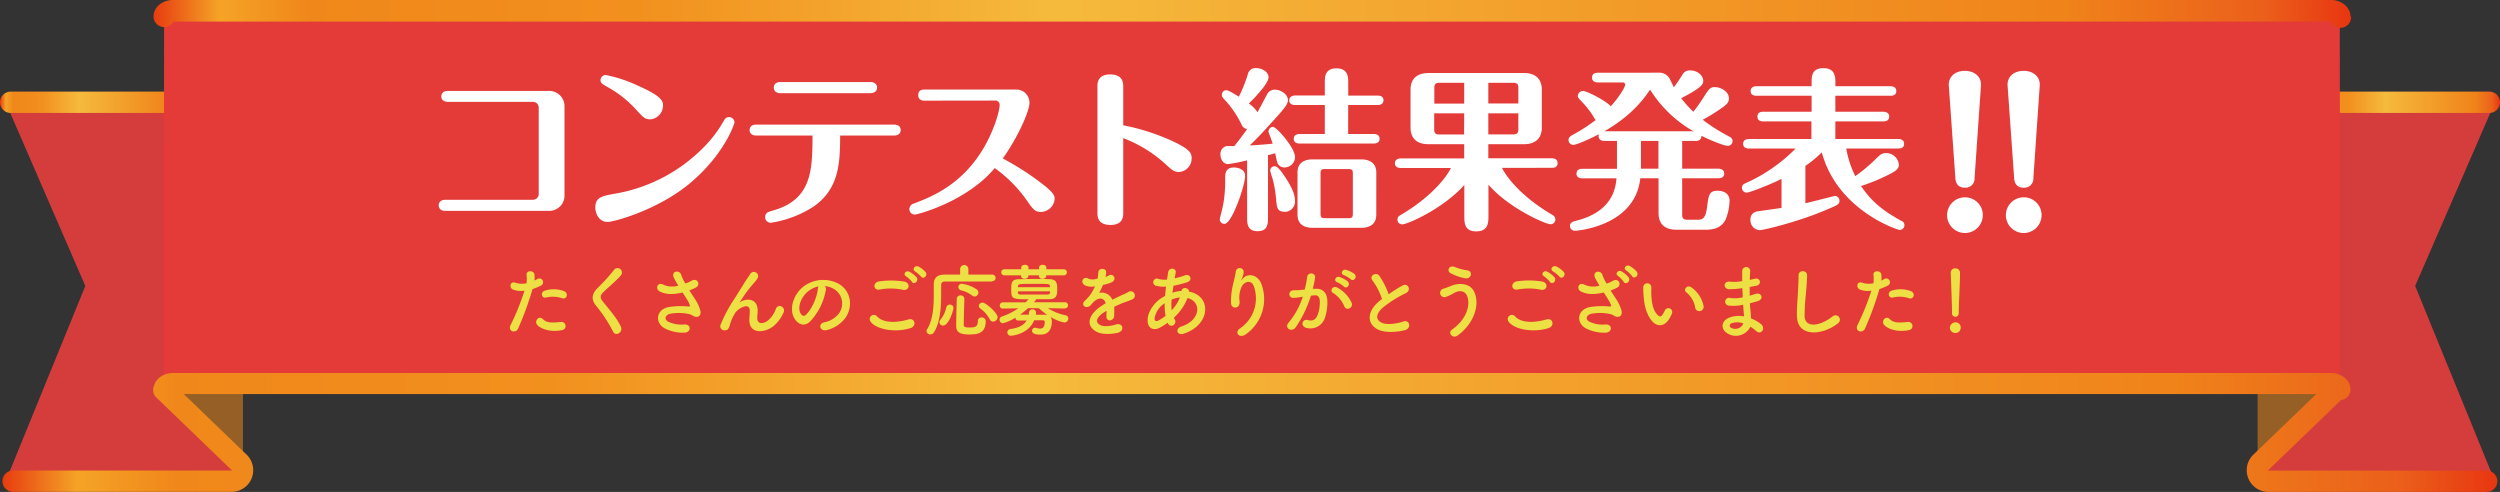 <svg xmlns="http://www.w3.org/2000/svg" xmlns:xlink="http://www.w3.org/1999/xlink" viewBox="0 0 761.75 149.9"><rect x="0" y="0" width="761.75" height="149.9" fill="#333333" stroke="none"/><defs><style>.cls-1{fill:#965f25;}.cls-2{fill:#d53d3c;}.cls-3{fill:url(#名称未設定グラデーション_7);}.cls-4{fill:url(#名称未設定グラデーション_7-2);}.cls-5{fill:#e43a38;}.cls-6{fill:url(#名称未設定グラデーション_7-3);}.cls-7{fill:url(#名称未設定グラデーション_7-4);}.cls-8{fill:#fff;}.cls-9{fill:#ede044;}</style><linearGradient id="名称未設定グラデーション_7" y1="-1624.07" x2="59.04" y2="-1624.07" gradientTransform="matrix(1, 0, 0, -1, 0, -1592.89)" gradientUnits="userSpaceOnUse"><stop offset="0" stop-color="#e73c10"/><stop offset="0.03" stop-color="#f5a327"/><stop offset="0.07" stop-color="#f0871a"/><stop offset="0.22" stop-color="#f2901e"/><stop offset="0.41" stop-color="#f5ba3c"/><stop offset="0.87" stop-color="#f0831a"/><stop offset="0.96" stop-color="#eb601b"/><stop offset="1" stop-color="#e83611"/></linearGradient><linearGradient id="名称未設定グラデーション_7-2" x1="702.71" y1="-1624.07" x2="761.75" y2="-1624.07" xlink:href="#名称未設定グラデーション_7"/><linearGradient id="名称未設定グラデーション_7-3" x1="46.78" y1="-1597.04" x2="716.18" y2="-1597.04" xlink:href="#名称未設定グラデーション_7"/><linearGradient id="名称未設定グラデーション_7-4" x1="0.76" y1="-1724.63" x2="760.99" y2="-1724.63" xlink:href="#名称未設定グラデーション_7"/></defs><title>title</title><g id="レイヤー_2" data-name="レイヤー 2"><g id="キャラ発表"><rect class="cls-1" x="44.4" y="45.64" width="29.63" height="97.58"/><path class="cls-2" d="M50,118.72a2.83,2.83,0,0,0,.8,3.12l21.91,18.88a3.38,3.38,0,0,1-2.2,5.94H1.72L26,87.13,1.72,31.18H55.79Z"/><rect class="cls-1" x="687.89" y="45.64" width="29.62" height="97.58"/><path class="cls-2" d="M711.89,118.72a2.83,2.83,0,0,1-.8,3.12l-21.91,18.88a3.38,3.38,0,0,0,2.21,5.94H760.2L735.9,87.13l24.3-55.95H706.13Z"/><path class="cls-3" d="M3.25,34.42H55.79a3.25,3.25,0,1,0,0-6.5H3.25a3.25,3.25,0,1,0,0,6.5"/><path class="cls-4" d="M758.5,27.92H706a3.25,3.25,0,1,0,0,6.5H758.5a3.25,3.25,0,1,0,0-6.5"/><path class="cls-5" d="M712.93,4a2.69,2.69,0,0,0-2.63-2.59H52.67A2.69,2.69,0,0,0,50,4l-.12,114.72H50a2.81,2.81,0,0,1,2.64-1.83H710.3a2.81,2.81,0,0,1,2.63,1.83h.12Z"/><path class="cls-6" d="M716.18,5a4.27,4.27,0,0,0-.24-1.44,4.12,4.12,0,0,0-.52-1,5.36,5.36,0,0,0-1.19-1.26,6.37,6.37,0,0,0-1.93-1,6.69,6.69,0,0,0-2-.31H52.67a6.45,6.45,0,0,0-1.76.24,6.5,6.5,0,0,0-1.26.48,5.7,5.7,0,0,0-1.84,1.45,4.57,4.57,0,0,0-.73,1.25A4.52,4.52,0,0,0,46.78,5a3.25,3.25,0,0,0,6.5,0h-2l1.93.67A2.09,2.09,0,0,0,53.28,5h-2l1.93.67-1.8-.62,1.59,1a2.16,2.16,0,0,0,.21-.43l-1.8-.62,1.59,1-1.15-.76.83,1.11A1.43,1.43,0,0,0,53,6.13l-1.15-.76.83,1.11-.29-.4.22.45s0,0,.07,0l-.29-.4.22.45,0,0,0,0h0l0,0,0,0,.06,0h0v0h0v0H710.3v0h0v0l.09,0h0l.2-.42-.27.37.07,0,.2-.42-.27.37.83-1.14L710,6.07a1.29,1.29,0,0,0,.36.41l.83-1.14L710,6.07l1.66-1-1.86.55a2,2,0,0,0,.2.46l1.66-1-1.86.55,2-.58h-2a1.85,1.85,0,0,0,.08.58l2-.58h-2a3.25,3.25,0,1,0,6.49,0Z"/><path class="cls-7" d="M757.74,143.4H691.22l-.08,0,0-.06v-.09l0,0,.14-.13,22.05-21.24a3.23,3.23,0,0,0,2.86-3.21,4.37,4.37,0,0,0-.24-1.45,4.29,4.29,0,0,0-.52-1,5,5,0,0,0-1.19-1.26,6.68,6.68,0,0,0-1.92-1,7.09,7.09,0,0,0-2-.31H52.67a6.86,6.86,0,0,0-1.76.24,7.22,7.22,0,0,0-1.26.48,5.57,5.57,0,0,0-1.83,1.45,4.55,4.55,0,0,0-.74,1.26c0,.11-.06.24-.1.35a3.23,3.23,0,0,0,.68,3.71l22.83,22,.13.12,0,0,0,.05v0l0,.06-.07,0H4a3.25,3.25,0,1,0,0,6.5H70.54a6.62,6.62,0,0,0,6.21-4.31h0a6.66,6.66,0,0,0-.18-5A6.72,6.72,0,0,0,75,138.39h0L56,120.07H705.76l-19,18.31h0a6.76,6.76,0,0,0-1.59,2.15,6.62,6.62,0,0,0,6,9.36h66.52a3.25,3.25,0,0,0,0-6.5Z"/><path class="cls-8" d="M167.11,27.7A4.65,4.65,0,0,1,172,32.41V59.55a4.64,4.64,0,0,1-4.86,4.7H135.74c-2.06,0-2.06-1.42-2.06-1.64s0-1.74,2.06-1.74h26.61a1.75,1.75,0,0,0,1.8-1.8V32.89a1.76,1.76,0,0,0-1.8-1.85H136.53c-1.05,0-2.06-.43-2.06-1.64,0-.27,0-1.7,2.06-1.7Z"/><path class="cls-8" d="M187.05,59.07a49.59,49.59,0,0,0,27.61-14.44A37.16,37.16,0,0,0,220.43,37c.37-.69.74-1.32,1.69-1.32a1.68,1.68,0,0,1,1.69,1.58c0,.32-2.85,9.47-13.33,18.36-9.62,8.2-23.27,12-25.33,12-2.81,0-3.76-2.81-3.76-4.34C181.39,60.13,183.35,59.76,187.05,59.07ZM193.45,33a33.74,33.74,0,0,0-8.67-6.66c-1.33-.8-1.8-1.06-1.8-1.91a1.61,1.61,0,0,1,1.58-1.58A41.78,41.78,0,0,1,194.14,26c7.72,3.38,7.88,4.86,7.88,6.24a4.24,4.24,0,0,1-3.81,4.13C196.47,36.33,196.2,36,193.45,33Z"/><path class="cls-8" d="M230.48,41.3c-1.06,0-2.07-.43-2.07-1.64,0-1.59,1.49-1.7,2.07-1.7h41.89c1.06,0,2.06.43,2.06,1.64,0,1.59-1.48,1.7-2.06,1.7H256c-.06,8.09-.16,16-8,21.58a33.32,33.32,0,0,1-13.12,5,1.71,1.71,0,0,1-1.74-1.69c0-1.38,1-1.64,2.22-2,12.11-3.33,12.16-12.43,12.22-22.9ZM265.18,25c1.16,0,2.06.53,2.06,1.69s-.9,1.7-2.06,1.7H237.83c-2.06,0-2.06-1.48-2.06-1.7s0-1.69,2.06-1.69Z"/><path class="cls-8" d="M281.79,30.67c-.58,0-2,0-2-1.7s1.43-1.69,2-1.69h27.82a4,4,0,0,1,4.07,4c0,2.75-3.75,10.9-8.14,17a84.59,84.59,0,0,1,12.38,8c2.85,2.28,3.43,3.18,3.43,4.29a4.25,4.25,0,0,1-4.28,4c-1.75,0-2.27-.74-4.55-4a41.44,41.44,0,0,0-9.42-9.36c-8.46,10.15-23.38,14.17-24.43,14.17a1.66,1.66,0,0,1-1.59-1.74A1.84,1.84,0,0,1,278.51,62c5.13-2,14.65-5.55,21.37-17.19,3.22-5.61,4.71-11.16,4.71-12.8a1.27,1.27,0,0,0-1.38-1.37Z"/><path class="cls-8" d="M342.25,64.84c0,1,0,3.7-3.86,3.7s-4-2.49-4-3.65V26.38c0-1,0-3.7,3.86-3.7s4,2.48,4,3.7v11.8a65.15,65.15,0,0,1,14.28,4.49c6.14,2.75,6.56,4,6.56,5.56a4.12,4.12,0,0,1-3.86,4.18c-1.48,0-2.22-.69-3.92-2.23a39.86,39.86,0,0,0-13.06-8.09Z"/><path class="cls-8" d="M371.66,66.79c0-.21.85-3.33,1.06-4.55a39.6,39.6,0,0,0,.58-7.77c0-1.48.05-3.44,2.7-3.44,1.11,0,3.38.48,3.38,2.54s-1.8,7.83-3.6,11.42c-.58,1.11-1.69,3.23-2.69,3.23A1.42,1.42,0,0,1,371.66,66.79ZM380,48.86A54,54,0,0,1,374.25,50c-1.8,0-2.38-1.85-2.38-2.9a2.46,2.46,0,0,1,1.64-2.54c.16-.06,2.33-.06,2.59-.06,1.43-1.74,3.07-4,3.92-5.18a2.12,2.12,0,0,1-1.7-1.32,30.1,30.1,0,0,0-4.55-6.93c-1.32-1.43-1.48-1.59-1.48-2.17a1.41,1.41,0,0,1,1.38-1.43c.63,0,3,1.48,3.81,2a46,46,0,0,0,2.7-6.72,2.4,2.4,0,0,1,2.59-2c1.58,0,3.75,1,3.75,2.81s-3.86,5.87-6,8a9.6,9.6,0,0,1,2.65,2.64c.42-.74,2.38-4.49,2.86-5.34a2.57,2.57,0,0,1,2.48-1.53c1.69,0,3.92,1.37,3.92,3.17,0,1-.53,2-4.29,6.08-2.06,2.28-5,5.56-7.35,7.72.48,0,2.75-.1,7-.52-.32-.9-.53-1.59-1-2.81a2.36,2.36,0,0,1-.27-.9,1.43,1.43,0,0,1,1.32-1.42c1.12,0,6.77,6.4,6.77,9.25a3.22,3.22,0,0,1-3.27,3.12,2.27,2.27,0,0,1-2.23-1.74c-.1-.37-.47-2.17-.58-2.59-.32.1-1.8.52-2.17.58V66.1c0,2.07,0,4.34-3.17,4.34S380,68.06,380,66.21Zm8.78,11.48a33.15,33.15,0,0,0-1.06-6,19.39,19.39,0,0,1-.69-2.38,1.35,1.35,0,0,1,1.38-1.32c1.06,0,2.75,2.64,3.49,3.8,2.33,3.6,2.69,5.45,2.69,6.88a3.15,3.15,0,0,1-2.85,3.23C389.17,64.52,389.06,63.57,388.8,60.34Zm22-19.52h7.78c.58,0,1.8.16,1.8,1.48s-1.27,1.43-1.8,1.43H396c-.63,0-1.8-.16-1.8-1.43s1.22-1.48,1.8-1.48h7.67V32h-9.05c-.58,0-1.79-.16-1.79-1.43s1.27-1.48,1.79-1.48h9.05V25.06c0-1.54,0-4.23,3.54-4.23s3.6,2.64,3.6,4.23v4.07h8.94c.58,0,1.8.11,1.8,1.43S420.27,32,419.74,32H410.8Zm8.57,24.6c0,3.12-2.27,4-4.65,4H400c-2.75,0-4.65-1.17-4.65-4V52.56c0-3.12,2.27-4,4.65-4h14.71c2.69,0,4.65,1.17,4.65,4Zm-7.14-12.54c0-1.06-.21-1.37-1.38-1.37h-7.08c-1.17,0-1.38.31-1.38,1.37V65.1c0,1.06.21,1.38,1.38,1.38h7.08c1.17,0,1.38-.32,1.38-1.38Z"/><path class="cls-8" d="M457.67,51.14c1.69,3.54,6.87,9.36,15.07,14.17.58.32,1.17.69,1.17,1.54a1.43,1.43,0,0,1-1.38,1.48c-1.74,0-13-5.08-19-12.06v9.46c0,2.07,0,4.77-3.76,4.77-3.59,0-3.59-2.65-3.59-4.77V56.37c-6.46,7.25-17.35,12-18.94,12a1.44,1.44,0,0,1-1.43-1.48c0-.85.58-1.17,1.22-1.54,8.2-4.81,13.38-10.68,15.07-14.17H426.83c-.53,0-1.8-.11-1.8-1.43s1.27-1.48,1.8-1.48h19.31V43.94H435.29c-4.12,0-5.5-2.33-5.5-5.08V27.33c0-2.85,1.48-5.08,5.5-5.08h29c4.13,0,5.5,2.33,5.5,5.08V38.86c0,2.86-1.48,5.08-5.5,5.08H453.49v4.29H472.8c.63,0,1.8.15,1.8,1.48s-1.12,1.43-1.8,1.43ZM446.14,25.22h-7.57c-1.21,0-1.53.53-1.53,1.53v4.81h9.1Zm0,9.31H437v4.92c0,1,.32,1.53,1.53,1.53h7.57Zm7.35-3h9.15V26.75c0-1-.32-1.53-1.53-1.53h-7.62Zm0,9.42h7.62c1.21,0,1.53-.53,1.53-1.53V34.53h-9.15Z"/><path class="cls-8" d="M505.27,22.15a3.68,3.68,0,0,1,3.18,1.37c.32.37,1.32,2.6,1.58,3.07,1.17-1.58,1.38-1.9,2.54-3.7a2.47,2.47,0,0,1,2.49-1.43c2.27,0,3.92,1.64,3.92,3.17,0,.9-.11,1.91-6.72,5.29a34.65,34.65,0,0,0,3.7,4.13,47,47,0,0,0,3.28-4.65c1.48-2.28,1.85-2.86,3.33-2.86S526.8,27.7,526.8,30c0,1.16-.58,1.8-2.32,3a54,54,0,0,1-5.66,3.49,55.28,55.28,0,0,0,7.61,4.87c.9.48,1.48.74,1.48,1.64a1.42,1.42,0,0,1-1.48,1.43c-1.21,0-6-2-8-3.07.06,1.38-1.11,1.59-1.8,1.59h-4.07V51.4h11c.58,0,1.8.16,1.8,1.48s-1.17,1.43-1.8,1.43h-11V65.42c0,1,.32,1.53,1.54,1.53H517c1.49,0,2.65,0,3.13-3.75s.63-5.08,3.22-5.08c.37,0,3.65,0,3.65,3.07A16.18,16.18,0,0,1,525.75,67c-1.17,2.22-3.23,3-6,3h-8.89c-4.13,0-5.5-2.27-5.5-5.07V54.31h-5.56c-1.53,14.55-19.09,16-19.89,16a1.44,1.44,0,0,1-1.53-1.48c0-1.11.95-1.32,1.91-1.58,11.1-2.81,11.95-9.95,12.27-12.91H482.16c-.58,0-1.8-.11-1.8-1.43s1.11-1.48,1.8-1.48h10.53V42.94h-3.81c-1.06,0-1.8-.48-1.8-1.48a2.43,2.43,0,0,1,.1-.59c-2.16,1.22-6.77,3.28-7.82,3.28a1.5,1.5,0,0,1-1.43-1.48c0-.69.42-1.06,1-1.43a53.81,53.81,0,0,0,7.25-4.65c-.16-.21-.79-1.27-.95-1.54a26.93,26.93,0,0,0-3-3.8c-1-1.06-1.48-1.48-1.48-2a1.62,1.62,0,0,1,1.59-1.54c1.16,0,6.87,2.91,8.46,4.66,2.28-2.44,4.39-5.77,4.39-6.56a.7.7,0,0,0-.79-.69h-7.51c-.58,0-1.8-.16-1.8-1.48s1.16-1.48,1.8-1.48ZM516,40a37.44,37.44,0,0,1-13.22-12.69c-1.59,2.33-5.14,7.62-13.92,12.69ZM505.33,51.4V42.94H500V51.4Z"/><path class="cls-8" d="M562.56,45.26a30.07,30.07,0,0,0,2.75,8.41,50.56,50.56,0,0,0,6.61-5.6c1.06-1.06,1.7-1.43,2.75-1.43a3.88,3.88,0,0,1,3.92,3.54c0,1.33-1.11,2-2.75,2.86a62.56,62.56,0,0,1-8.78,3.65c3.81,5.61,7.67,8,12.22,10.58a1.37,1.37,0,0,1,1,1.37,1.45,1.45,0,0,1-1.43,1.43c-.58,0-18.94-5.87-23.75-23.64a33.77,33.77,0,0,1-5,4.12V61.93c1.43-.32,8.94-2.23,9-2.23a1.44,1.44,0,0,1,1.38,1.43c0,1.11-.37,1.27-3.76,2.7-8.41,3.65-19.3,6.3-20.57,6.3A3,3,0,0,1,533.36,67a2.37,2.37,0,0,1,1.85-2.54c1.06-.21,6.4-.9,7.62-1.11V54.52c-3.17,1.59-9.68,4.18-10.63,4.18a1.47,1.47,0,0,1-1.43-1.48c0-.95.69-1.22,1.27-1.48a49.74,49.74,0,0,0,15.08-10.48H532.94c-.58,0-1.8-.1-1.8-1.42s1.17-1.48,1.8-1.48h19V37h-14.7c-.59,0-1.75-.16-1.75-1.48s1.11-1.48,1.8-1.48H552V29.18H535.21c-.58,0-1.79-.1-1.79-1.42s1.16-1.49,1.79-1.49H552v-.95c0-2.06,0-4.55,3.6-4.55s3.65,2.7,3.65,4.55v.95H576c.58,0,1.8.16,1.8,1.49s-1.17,1.42-1.8,1.42H559.23v4.87h14.6c.58,0,1.8.16,1.8,1.48S574.46,37,573.83,37h-14.6v5.35h19.15c.58,0,1.8.15,1.8,1.48s-1.17,1.42-1.8,1.42Z"/><path class="cls-8" d="M604.16,65.55a5.44,5.44,0,1,1-5.44-5.43A5.41,5.41,0,0,1,604.16,65.55Zm-2.51-11.28a2.76,2.76,0,0,1-2.93,2.92c-1.73,0-2.8-.89-2.92-2.92l-2-28.2c-.17-2.21,1.44-4.48,4.9-4.48,3,0,5.08,1.85,4.9,4.48Z"/><path class="cls-8" d="M622.07,65.55a5.44,5.44,0,1,1-5.43-5.43A5.41,5.41,0,0,1,622.07,65.55Zm-2.5-11.28a2.76,2.76,0,0,1-2.93,2.92c-1.73,0-2.81-.89-2.93-2.92l-2-28.2c-.18-2.21,1.43-4.48,4.9-4.48,3,0,5.08,1.85,4.9,4.48Z"/><path class="cls-9" d="M157.87,100.11c-.72,1.61-3.27.91-2.26-1.13a74.11,74.11,0,0,0,4.2-10.41,7.06,7.06,0,0,1-3.5-.34c-1.23-.53-1-2.71.81-2.06a6.4,6.4,0,0,0,3.32.14,10.76,10.76,0,0,0,0-2.59c-.09-1.37,2.16-1.44,2.4-.12a7.21,7.21,0,0,1,0,1.92c.33-.17.62-.34.91-.5a1.14,1.14,0,1,1,.93,2.06,15.44,15.44,0,0,1-2.42,1A94.56,94.56,0,0,1,157.87,100.11ZM163.7,99c-1-1.15.46-3,1.71-1.77s2.68,1.12,5.49.88a1.25,1.25,0,1,1,.31,2.48C167.73,101.31,164.76,100.21,163.7,99Zm2.71-8.37c-1.25.45-2-1.52-.4-2.07a8.92,8.92,0,0,1,5.76.12c1.6.58,1,2.69-.56,2.18A8.48,8.48,0,0,0,166.41,90.66Z"/><path class="cls-9" d="M186.84,101.1a44.19,44.19,0,0,0-5.09-7.8c-1.59-1.85-1.59-3.56.29-5.5A58,58,0,0,0,187,82.37,1.34,1.34,0,1,1,189.09,84c-1.2,1.46-3.74,3.55-5.23,5-1,1-1.08,1.75-.29,2.73,2.4,3,4.44,5.26,5.62,7.83C189.93,101.22,187.61,102.63,186.84,101.1Z"/><path class="cls-9" d="M211.68,91a12.31,12.31,0,0,1,1.77,3.86c.2,1.71-1.22,2.12-2.47,1.25a3,3,0,0,0-1-.41,14.67,14.67,0,0,0-5.93-.07c-1.35.41-1.75,1.63-.48,2.38a9.51,9.51,0,0,0,5,.86c2.21-.09,2.06,2.57-.22,2.5a12.18,12.18,0,0,1-6-1.42c-2.81-1.73-2.47-5.61,1.37-6.38a23,23,0,0,1,6.1-.17c.36,0,.45-.1.36-.41a6.28,6.28,0,0,0-.6-1.34c-.44-.75-1-1.61-1.59-2.52a3,3,0,0,1-.45.09c-2.77.6-4.85.46-6.51-.41-1.49-.76-.74-2.95,1-2.11a6.35,6.35,0,0,0,4.66.32,24,24,0,0,1-1.39-2.45c-.89-2,1.8-2.5,2.28-.77a13.46,13.46,0,0,0,1.25,2.57l1-.36a9.69,9.69,0,0,0,.89-.48c1.94-1,2.78,1.34,1.32,2.08a17.62,17.62,0,0,1-2,.87Z"/><path class="cls-9" d="M228.33,97.42c0-1.1.17-1.77.12-2.85-.12-2.67-3.77-.41-4.44.79a12.71,12.71,0,0,0-1.51,3.26c-.43,1.85-1,2-1.44,2a1.26,1.26,0,0,1-1.42-1.84,42.23,42.23,0,0,1,3.84-7.28c1.4-2.16,2.64-4.2,3.82-6.07.41-.67,1.06-1.51,1.32-2a1.29,1.29,0,0,1,2.23,1.29,6.12,6.12,0,0,1-.55.84c-.19.24-.43.51-.7.82a34.34,34.34,0,0,0-2.54,3.19c-.62.89-1.1,1.66-1.63,2.45-.17.24-.1.19.07.05.86-.77,5-1.9,5.35,2.16.07.94-.12,1.75-.12,2.64,0,2.14,2.07,1.87,3.48.6a8.07,8.07,0,0,0,2.19-3.36c.69-1.78,3.21-.55,2.3,1.25a11.63,11.63,0,0,1-3,4C233.09,101.43,228.28,102,228.33,97.42Z"/><path class="cls-9" d="M251.66,88.23A18.8,18.8,0,0,1,246.81,98c-1.85,1.71-3.86.77-4.92-1.29-1.51-3,.1-7.44,3.31-9.68a10,10,0,0,1,10.37-.55c3.72,2.23,4.32,6.65,2.24,10.08a10,10,0,0,1-5.86,4c-2.11.55-2.86-1.87-.79-2.35a7.43,7.43,0,0,0,4.46-2.69,5.17,5.17,0,0,0-1.32-7.34,6.17,6.17,0,0,0-3-1A1.21,1.21,0,0,1,251.66,88.23Zm-5.33.46c-2.23,1.73-3.43,4.92-2.42,6.77.36.69,1,1.05,1.58.52,1.8-1.58,3.48-5.4,3.72-8a1.74,1.74,0,0,1,.22-.74A7.86,7.86,0,0,0,246.33,88.69Z"/><path class="cls-9" d="M265.27,98a1.26,1.26,0,0,1,2-1.56c2,2.09,5.93,1.92,9.55.89,2-.55,2.57,2,.63,2.64C272.68,101.48,266.92,100.35,265.27,98ZM268,88.23c-1.9.36-2.21-2.18-.08-2.5a25.43,25.43,0,0,1,7.66.08c2,.43,1.49,2.9-.45,2.49A18.18,18.18,0,0,0,268,88.23Zm9.89-2.35a8.55,8.55,0,0,0-1.78-1.66c-1.15-.65-.05-2,1-1.41a7.63,7.63,0,0,1,2.18,1.7C280.08,85.61,278.52,86.91,277.85,85.88Zm1-3.17c-1.18-.62-.1-2,1-1.49A7.81,7.81,0,0,1,282,82.88c.84,1.08-.67,2.4-1.37,1.39A8.14,8.14,0,0,0,278.81,82.71Z"/><path class="cls-9" d="M302.16,85.78c-1.3,0-3.79,0-6.39,0-3.14,0-6.41,0-7.85,0-.84,0-1.15.44-1.15,1.11,0,4.39.19,10.56-2.16,14.33a1.32,1.32,0,0,1-1.13.67,1.12,1.12,0,0,1-1.17-1,1,1,0,0,1,.14-.5c1.78-2.76,2.07-6.77,2.07-10.37,0-1.16,0-2.26,0-3.27v-.07c0-1.94.93-2.93,3.12-3,1.22,0,3,0,4.92,0V82a1.25,1.25,0,0,1,2.5,0v1.68c2.88,0,5.68,0,7.17,0a1,1,0,0,1,1.13,1,1,1,0,0,1-1.13,1ZM286.24,98.22a1.28,1.28,0,0,1,.34-.84,9.08,9.08,0,0,0,1.78-3.77,1.05,1.05,0,0,1,1.08-.79,1,1,0,0,1,1.08,1c0,.65-1.37,5.37-3.17,5.37A1.06,1.06,0,0,1,286.24,98.22Zm9,3.69c-2.64,0-3.89-.62-3.89-2.61s.12-5.43.17-8.28a1.05,1.05,0,0,1,1.15-1,1.09,1.09,0,0,1,1.18,1V91c-.1,2.83-.17,5.93-.2,8,0,.57.39.79,1.73.79,1.59,0,2.57-.15,2.57-1.95a1.07,1.07,0,0,1,1.13-1.12,1.18,1.18,0,0,1,1.27,1.1C300.38,101.74,297.6,101.91,295.27,101.91Zm1-11.85a9.09,9.09,0,0,0-3.38-1.59,1,1,0,0,1-.85-1,1,1,0,0,1,1.11-1,10.63,10.63,0,0,1,4.56,1.76,1.16,1.16,0,0,1,.43.91A1.18,1.18,0,0,1,297,90.34,1.13,1.13,0,0,1,296.23,90.06ZM302.61,98a1.08,1.08,0,0,1-1-.65A9.61,9.61,0,0,0,298.7,94a.94.94,0,0,1-.45-.79,1.11,1.11,0,0,1,1.15-1c1,0,4.56,3.19,4.56,4.39A1.41,1.41,0,0,1,302.61,98Z"/><path class="cls-9" d="M324.45,94l-5.16-.1a15.62,15.62,0,0,0,5.36,2.16,1,1,0,0,1,.86,1,1.19,1.19,0,0,1-1.22,1.2,11.86,11.86,0,0,1-4.23-1.75,2.26,2.26,0,0,1,.43,1.44c0,1.7-.55,4-3.4,4-2.16,0-2.62-.56-2.62-1.16a.91.91,0,0,1,.94-.93,1.21,1.21,0,0,1,.4.07,4.11,4.11,0,0,0,1.06.19c.91,0,1.46-.55,1.46-2,0-.38-.24-.53-.67-.53h-2.54c-1.8,4.32-6.8,4.71-7.06,4.71a1.06,1.06,0,0,1-1.13-1,1.07,1.07,0,0,1,1-1.05c2.23-.31,4-1.08,4.9-2.59-.94,0-1.85,0-2.57,0h0a.81.81,0,0,1-.86-.86,14.43,14.43,0,0,1-3.77,1.7,1.05,1.05,0,0,1-1.06-1.06,1,1,0,0,1,.72-1,20.63,20.63,0,0,0,5-2.49l-4.73.07h0a.85.85,0,0,1-.92-.89.92.92,0,0,1,.94-1l6.89,0c.31-.29.62-.6.94-.94-5.07,0-5.29-.07-5.29-3.12,0-1.92.12-2.93,2.31-3,1.17,0,2.88-.08,4.63-.08s3.55,0,4.92.08c2,.07,2.16,1.41,2.16,2.85,0,1.85-.07,3.17-2.28,3.24-1.25,0-2.71,0-4.18,0,0,.1,0,.22-.64.94l9.45,0a.91.91,0,0,1,.94.94.88.88,0,0,1-.91.91Zm-5.68-10.11v.2c0,.57-.56.86-1.11.86s-1.1-.29-1.1-.86v-.2h-3.24v.2c0,.57-.56.86-1.11.86s-1.08-.29-1.08-.86v-.2H306a.92.92,0,1,1,0-1.84h5.18v-.53c0-.55.55-.84,1.11-.84s1.08.29,1.08.84v.53h3.24v-.53c0-.55.55-.84,1.1-.84s1.11.29,1.11.84v.53h5.35a.92.92,0,1,1,0,1.84Zm1.17,3.37c-.07-.77-.19-.77-4.68-.77-4.94,0-5,0-5.09.84l0,.17h9.79Zm0,1.51h-9.79c0,.12,0,.21,0,.31.05.55.27.67,1,.67,1.13,0,2.79,0,4.47,0,1.2,0,2.42,0,3.43,0,.53,0,.89-.19.91-.69Zm-6.65,5.11a22.94,22.94,0,0,1-2.49,2c.74,0,1.7,0,2.68,0,0-.24,0-.45.08-.72a.94.94,0,0,1,1.05-.88,1,1,0,0,1,1.08,1,3.51,3.51,0,0,1-.07.62c1,0,2,0,2.79,0a2.52,2.52,0,0,1,.76.09,20.4,20.4,0,0,1-2.61-2.06Z"/><path class="cls-9" d="M336.88,84.37a7.75,7.75,0,0,0,1-.44c1.32-.79,2.62,1.21.84,2.09a12.94,12.94,0,0,1-2.64.79,24.12,24.12,0,0,1-1.15,2.43,3.49,3.49,0,0,1,4,2.09c1-.51,2-1,2.93-1.42a17.3,17.3,0,0,0,1.87-.89,1.28,1.28,0,1,1,1.35,2.16,26,26,0,0,1-2.6,1c-1,.38-2.08.86-3,1.32a19.19,19.19,0,0,1,0,2.64,1.42,1.42,0,0,1-1.27,1.49c-.6,0-1.15-.44-1.08-1.37,0-.51.05-1.06.05-1.56l-.62.36c-3,1.92-2.62,3.36-1.28,4s3.63.17,4.76-.19c2.11-.65,2.78,1.94.57,2.52-1.41.36-4.68.72-6.55-.34-3.24-1.82-2.66-5.06,1.68-7.92.34-.21.72-.48,1.18-.74-.65-2-2.5-1.78-4.06,0a.94.94,0,0,1-.1.1,4.56,4.56,0,0,1-.55.62c-1.32,1.18-3.07-.19-1.63-1.49a11.92,11.92,0,0,0,1.94-2.25,18.89,18.89,0,0,0,1.13-2.14,4.87,4.87,0,0,1-3-.26c-1.73-.87-.56-3.12,1.12-2a3.68,3.68,0,0,0,2.26,0l.36,0a9.43,9.43,0,0,0,.26-2c.1-1.44,2.36-1.3,2.4-.12a4.36,4.36,0,0,1-.19,1.39Z"/><path class="cls-9" d="M355.82,98.31a19.79,19.79,0,0,1-2.62,1.63c-1.48.77-3.76.39-3.5-2.83.19-2.35,2.11-5,4.3-6.36.31-.19.64-.38,1-.57.08-.92.17-1.88.29-2.86a9,9,0,0,1-3-.24A1.11,1.11,0,1,1,353,85a7.47,7.47,0,0,0,2.6.19c.09-.7.21-1.42.31-2.14.26-1.77,2.59-1.39,2.33,0-.1.6-.22,1.2-.31,1.75a25.09,25.09,0,0,0,3.24-.93c1.39-.53,2.44,1.51.55,2.13a30.17,30.17,0,0,1-4.16,1.06c-.12.77-.21,1.46-.31,2.14a9.31,9.31,0,0,1,2.52-.53H360v0c.17-1.42,2.38-1,2.28.19,7,1.27,6.65,10.11-1.54,12.79-2.16.72-2.75-1.51-.79-2.16,6-1.94,6.22-7.6,1.88-8.68a15.61,15.61,0,0,1-4.16,6,2.48,2.48,0,0,0,.27.48c.84,1.39-1.15,2.93-2.07,1.23Zm-.94-5.9a6.8,6.8,0,0,0-3.07,4.51c-.07,1,.58,1.06,1.2.72a19.48,19.48,0,0,0,2.14-1.39A19.07,19.07,0,0,1,354.88,92.41Zm4.59-1.78a9.87,9.87,0,0,0-2.47.65,15.86,15.86,0,0,0,0,3.26,11.13,11.13,0,0,0,2.5-3.91Z"/><path class="cls-9" d="M377.93,100a11.07,11.07,0,0,0,4.17-12.63c-.79-2.4-3.07-1.51-3.77,0a8,8,0,0,0-.62,4.54c.12,2.32-2.47,2.3-2.62.57a21.86,21.86,0,0,1,.55-5.54c.27-1.23.72-2.81.92-4.28a1.21,1.21,0,0,1,2.4.22,6.9,6.9,0,0,1-.63,2.23c-.31.65-.07.34.17,0,1.75-2.26,4.87-1.28,5.86,1.44a13.1,13.1,0,0,1-4.76,15.31C377.66,103.28,375.91,101.29,377.93,100Z"/><path class="cls-9" d="M400.8,88c2-.17,3.55,1,3.64,3.69a14.4,14.4,0,0,1-.81,5.36A4.66,4.66,0,0,1,398,99.9c-1.9-.56-1.13-2.76.33-2.4s2.38.12,3.05-1.3a10.76,10.76,0,0,0,.77-4.15c0-1.47-.5-2.16-1.61-2.07l-1.1.12a35.5,35.5,0,0,1-4.66,9.65c-1.15,1.63-3.65.24-2.09-1.51a23,23,0,0,0,4.25-7.8l-.29,0a16.26,16.26,0,0,1-2.59.33,1.15,1.15,0,1,1-.07-2.3c.74-.07,1.49,0,2.35-.12l1.2-.12a26.11,26.11,0,0,0,.75-3.82c.16-1.56,2.61-1.41,2.42.19A32.22,32.22,0,0,1,400,88Zm8.83,5.4a8.66,8.66,0,0,0-3.43-4.13c-1.18-.65-.12-2.45,1.36-1.59a10,10,0,0,1,4.28,4.57C412.44,93.8,410.28,94.86,409.63,93.37ZM407.44,86c-1.24-.46-.38-2,.75-1.59a7.76,7.76,0,0,1,2.45,1.34c1,.94-.31,2.45-1.16,1.57A7.53,7.53,0,0,0,407.44,86Zm2.07-2.14c-1.25-.41-.48-2,.67-1.63a7.79,7.79,0,0,1,2.52,1.24c1,.92-.26,2.48-1.13,1.61A8.56,8.56,0,0,0,409.51,83.84Z"/><path class="cls-9" d="M418.24,85.54c-1.24-1.53,1.11-2.83,2.07-1.46a24.55,24.55,0,0,1,2.81,5.59A44.5,44.5,0,0,1,427.34,87c1.63-.91,2.88,1.39,1,2.33a36.09,36.09,0,0,0-6.81,4.25c-2.38,2-2.45,3.81-.58,4.73,1.68.84,5.11.21,6.55-.32,2-.76,2.74,2,.6,2.6-1.89.52-5.9,1-8.28-.2-3.45-1.75-3.31-5.64.58-8.73.24-.19.46-.39.7-.55A19.61,19.61,0,0,0,418.24,85.54Z"/><path class="cls-9" d="M442.46,100.4c4.3-3,5.62-7.27,4.63-10.06-.67-1.87-2.47-2-4.13-1a14.42,14.42,0,0,1-2.32,1.1,1.31,1.31,0,1,1-.75-2.49c.63-.22,1.39-.48,2.07-.77,2.44-1.08,6-1,7.25,1.78,1.84,4-.2,9.69-5,13.22C442.63,103.38,441,101.41,442.46,100.4ZM442,83.24c-1.37-.77-.36-2.64,1.32-1.87a16.11,16.11,0,0,0,3.72,1c2,.34,1.17,2.76-.6,2.43A15.54,15.54,0,0,1,442,83.24Z"/><path class="cls-9" d="M459.67,98a1.26,1.26,0,0,1,2-1.56c2,2.09,5.93,1.92,9.55.89,2-.55,2.57,2,.63,2.64C467.09,101.48,461.32,100.35,459.67,98Zm2.69-9.79c-1.9.36-2.21-2.18-.08-2.5a25.43,25.43,0,0,1,7.66.08c2,.43,1.49,2.9-.45,2.49A18.18,18.18,0,0,0,462.36,88.23Zm9.89-2.35a8.55,8.55,0,0,0-1.78-1.66c-1.15-.65-.05-2,1-1.41a7.63,7.63,0,0,1,2.18,1.7C474.48,85.61,472.92,86.91,472.25,85.88Zm1-3.17c-1.18-.62-.1-2,1-1.49a7.81,7.81,0,0,1,2.23,1.66c.84,1.08-.67,2.4-1.37,1.39A8.14,8.14,0,0,0,473.21,82.71Z"/><path class="cls-9" d="M492.36,91a12.31,12.31,0,0,1,1.77,3.86c.2,1.71-1.22,2.12-2.47,1.25a3,3,0,0,0-1-.41,14.67,14.67,0,0,0-5.93-.07c-1.35.41-1.75,1.63-.48,2.38a9.51,9.51,0,0,0,5,.86c2.21-.09,2.06,2.57-.22,2.5a12.18,12.18,0,0,1-6-1.42c-2.81-1.73-2.47-5.61,1.37-6.38a22.89,22.89,0,0,1,6.09-.17c.37,0,.46-.1.37-.41a6.28,6.28,0,0,0-.6-1.34c-.44-.75-1-1.61-1.59-2.52a2.86,2.86,0,0,1-.46.09c-2.76.6-4.84.46-6.5-.41-1.49-.76-.74-2.95,1-2.11a6.35,6.35,0,0,0,4.66.32A24,24,0,0,1,486,84.61c-.89-2,1.8-2.5,2.28-.77a13.46,13.46,0,0,0,1.25,2.57l1-.36a9.69,9.69,0,0,0,.89-.48c1.94-1,2.78,1.34,1.32,2.08a17,17,0,0,1-2,.87Zm2.37-5.16a8.28,8.28,0,0,0-1.7-1.75c-1.1-.72.07-2,1.1-1.37a8,8,0,0,1,2.12,1.82C497,85.73,495.36,86.93,494.73,85.88Zm2.55-1.73a8.47,8.47,0,0,0-1.75-1.68c-1.13-.67,0-1.94,1.05-1.39a7.82,7.82,0,0,1,2.16,1.77C499.53,84,497.93,85.18,497.28,84.15Z"/><path class="cls-9" d="M503.54,98c-1.73-1.87-2.52-4.65-2.71-7.68a21.59,21.59,0,0,1-.12-2.66,1.23,1.23,0,1,1,2.45,0c0,.94-.05,1,0,2.09.09,2.52.55,4.9,1.89,6.2.63.6.94.67,1.47,0a10.19,10.19,0,0,0,.79-1.42,1.18,1.18,0,0,1,2.18.87,11.2,11.2,0,0,1-.93,1.84C507,99.68,504.88,99.46,503.54,98Zm13-4.22a7.55,7.55,0,0,0-2.66-4.66c-1.15-.79.15-2.57,1.58-1.49a9.22,9.22,0,0,1,3.61,5.57A1.3,1.3,0,0,1,516.52,93.8Z"/><path class="cls-9" d="M530.66,87.82a20.35,20.35,0,0,1-3.77.29c-1.85,0-1.94-2.54.24-2.28a13.81,13.81,0,0,0,3.72-.17c0-1.27,0-2.4,0-3.17a1.23,1.23,0,0,1,2.45,0c-.07.86-.12,1.82-.14,2.79.5-.1,1.05-.24,1.63-.37,1.58-.36,2.23,1.88.14,2.21-.64.1-1.25.22-1.8.32,0,.88,0,1.77,0,2.66.57-.17,1.17-.34,1.82-.55,1.78-.58,2.69,1.63.55,2.23-.84.24-1.6.46-2.3.62,0,.82.1,1.56.17,2.26s.14,1.51.19,2.38a11.12,11.12,0,0,1,3,1.7c1.6,1.32,0,3.5-1.47,2.11a10.86,10.86,0,0,0-1.75-1.29,4.9,4.9,0,0,1-6.72,2.18c-2.28-1.13-2.43-3.82.19-4.92a8.17,8.17,0,0,1,4.58-.41c0-.5-.07-1-.11-1.56s-.1-1.25-.15-2a13,13,0,0,1-4.37.26,1.19,1.19,0,1,1,.51-2.3,10.33,10.33,0,0,0,3.74-.22c0-.91-.09-1.85-.12-2.78Zm-3.1,10.71a.73.73,0,0,0-.07,1.37,2.65,2.65,0,0,0,3.7-1.35A5.21,5.21,0,0,0,527.56,98.53Z"/><path class="cls-9" d="M547.53,96.42c-.09-2.52.17-4.56.29-7.11.07-1.56.24-3.91.19-5.4,0-1.78,2.67-1.63,2.62,0s-.22,3.79-.34,5.4a65.12,65.12,0,0,0-.43,7.06c.14,3.5,4.42,3.26,8.59,0a1.33,1.33,0,1,1,1.66,2.08C555.43,102.2,547.75,102.9,547.53,96.42Z"/><path class="cls-9" d="M568.27,100.11c-.72,1.61-3.27.91-2.26-1.13a74.11,74.11,0,0,0,4.2-10.41,7.06,7.06,0,0,1-3.5-.34c-1.23-.53-1-2.71.81-2.06a6.4,6.4,0,0,0,3.32.14,10.27,10.27,0,0,0,0-2.59c-.09-1.37,2.16-1.44,2.4-.12a7.21,7.21,0,0,1,0,1.92c.33-.17.62-.34.91-.5a1.14,1.14,0,1,1,.94,2.06,16,16,0,0,1-2.43,1A94.56,94.56,0,0,1,568.27,100.11ZM574.1,99c-1-1.15.46-3,1.71-1.77s2.68,1.12,5.49.88a1.25,1.25,0,1,1,.31,2.48C578.13,101.31,575.16,100.21,574.1,99Zm2.71-8.37c-1.24.45-2-1.52-.4-2.07a8.92,8.92,0,0,1,5.76.12c1.6.58,1,2.69-.56,2.18A8.48,8.48,0,0,0,576.81,90.66Z"/><path class="cls-9" d="M595.77,101.46a1.66,1.66,0,0,1-1.65-1.59,1.73,1.73,0,0,1,1.65-1.65,1.55,1.55,0,0,1,1.66,1.65A1.6,1.6,0,0,1,595.77,101.46Zm-1-6.1v-.5c0-2.33-.24-7.93-.38-11.69V83.1a1.3,1.3,0,0,1,1.39-1.33,1.36,1.36,0,0,1,1.44,1.4c0,2.83-.38,9.43-.38,11.76,0,.57,0,1.58-1.06,1.58a1,1,0,0,1-1-1.13Z"/></g></g></svg>
